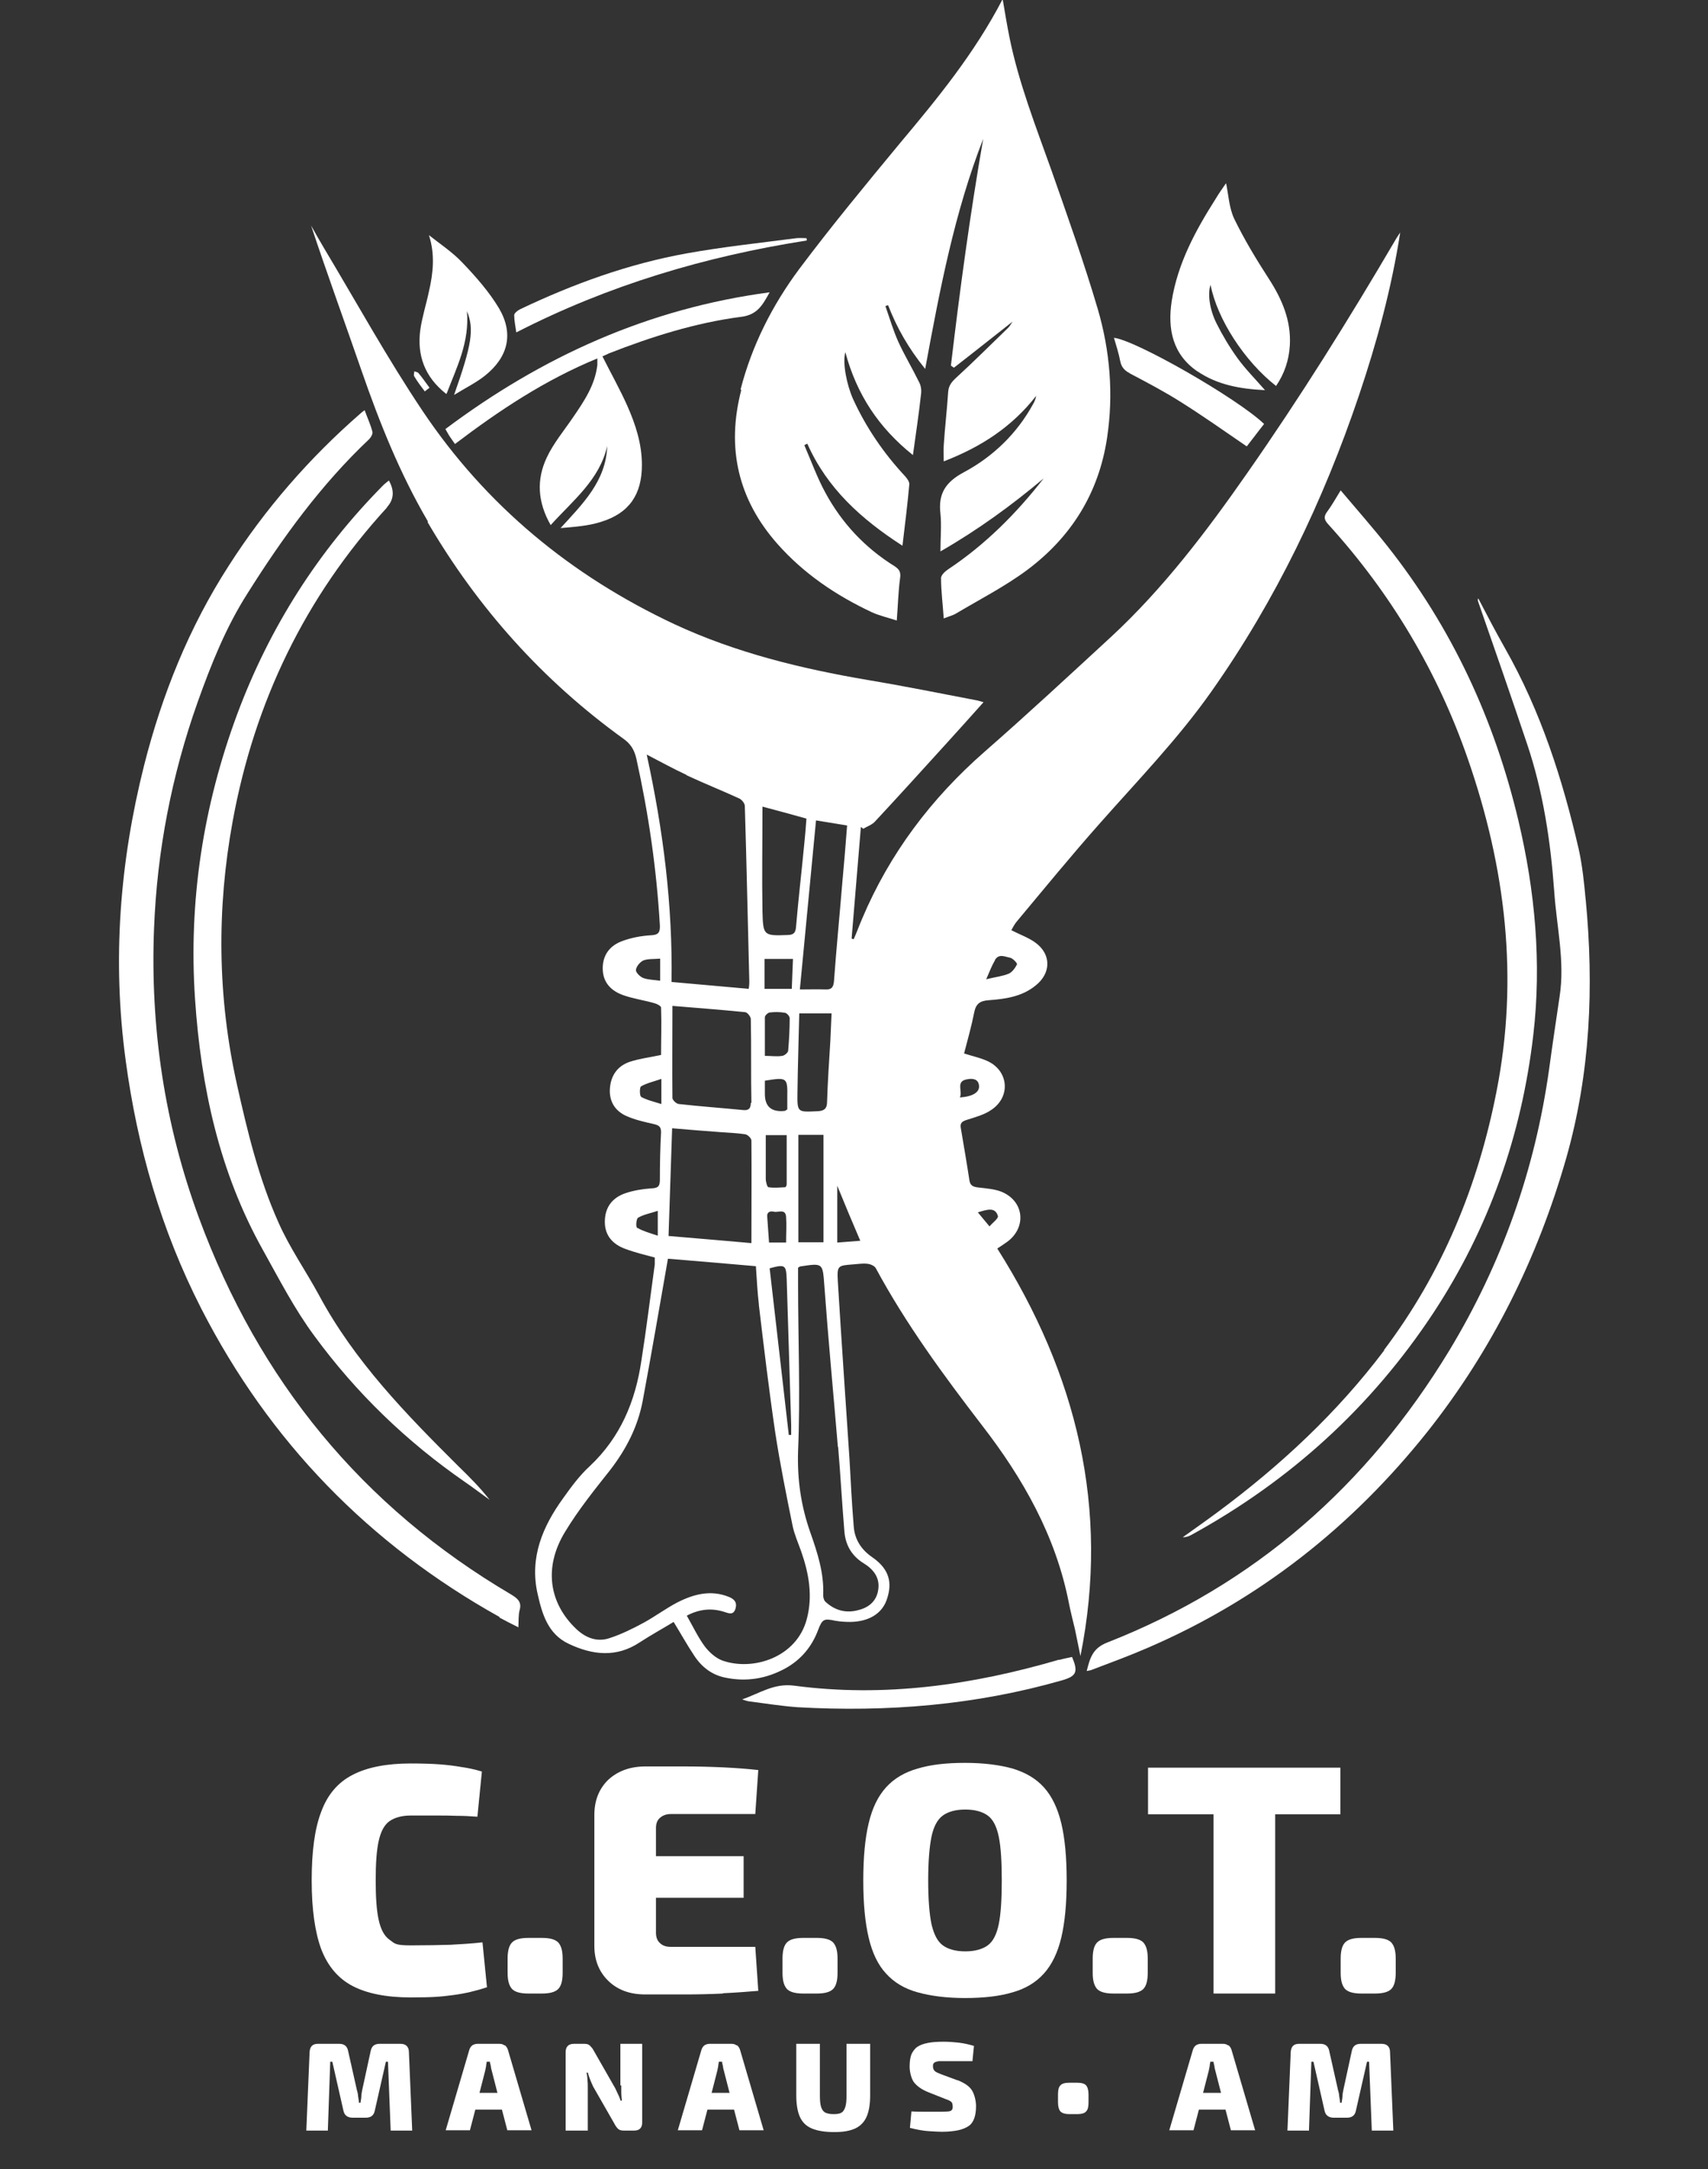 <svg xmlns="http://www.w3.org/2000/svg" id="Camada_1" viewBox="0 0 571 725"><rect x="0" y="0" width="571" height="725" fill="#333333" stroke="none"/><defs><style>      .st0 {        fill: #fff;      }    </style></defs><path class="st0" d="M134,683.1h-7.1c-1.7,0-2.7.8-3,2.5l-2.8,12.9c-.1.7-.3,1.4-.3,2.1,0,.7-.2,1.4-.3,2.2h-.5c0-.7-.2-1.5-.3-2.2,0-.7-.2-1.4-.4-2.1l-2.9-12.9c-.3-1.7-1.3-2.5-3-2.5h-7.1c-1.8,0-2.7.9-2.8,2.8l-1.1,26.2h7.2l.8-23h.7l3.7,16.3c.3,1.6,1.4,2.4,3.1,2.4h4.4c1.7,0,2.7-.8,3-2.4l3.7-16.3h.7l.9,23h7.2l-1.1-26.2c0-1.8-1-2.8-2.8-2.8Z"></path><path class="st0" d="M168.6,683.6c-.5-.4-1.1-.5-1.7-.5h-7.3c-.6,0-1.2.2-1.7.5-.5.4-.8.9-1,1.5l-7.9,26.9h8.1l1.8-6.9h8.9l1.8,6.9h8.1l-7.9-26.9c-.2-.6-.5-1.1-1-1.5ZM160.3,699.5l1.9-7.4c.1-.5.2-1,.3-1.5,0-.5.2-1.1.2-1.5h1.1c0,.5.2,1,.3,1.5,0,.5.2,1.1.3,1.5l1.9,7.4h-6Z"></path><path class="st0" d="M207.7,697c0,.8,0,1.7,0,2.5,0,.8.1,1.7.2,2.6h-.4c-.3-.9-.7-1.8-1.1-2.6-.4-.8-.7-1.6-1.1-2.2l-6.8-11.9c-.4-.8-.9-1.3-1.3-1.7-.4-.4-1-.6-1.8-.6h-3.5c-1.8,0-2.8.9-2.8,2.8v26.2h7.4v-14.4c0-.8,0-1.6-.1-2.5,0-.9-.2-1.7-.3-2.5h.4c.2.8.5,1.6.8,2.4.3.8.7,1.6,1,2.3l7.1,12.4c.4.8.8,1.3,1.2,1.7.4.4,1,.6,1.9.6h3.5c1.8,0,2.7-.9,2.7-2.8v-26.2h-7.3v13.9Z"></path><path class="st0" d="M246.2,683.6c-.5-.4-1.1-.5-1.7-.5h-7.3c-.6,0-1.2.2-1.7.5-.5.4-.8.9-1,1.5l-7.9,26.9h8.1l1.8-6.9h8.9l1.8,6.9h8.1l-7.9-26.9c-.2-.6-.5-1.1-1-1.5ZM237.9,699.5l1.9-7.4c.1-.5.2-1,.3-1.5,0-.5.2-1.1.2-1.5h1.1c0,.5.2,1,.3,1.5,0,.5.2,1.1.3,1.5l1.9,7.4h-6Z"></path><path class="st0" d="M283,700.3c0,1.7-.1,2.9-.4,3.9-.3.9-.7,1.6-1.3,1.9-.6.4-1.5.5-2.7.5s-2-.2-2.7-.5c-.7-.4-1.1-1-1.4-1.9-.3-.9-.4-2.2-.4-3.9v-17.2h-7.9v17.2c0,3,.4,5.4,1.2,7.2.8,1.8,2.1,3.1,4,3.9,1.9.8,4.4,1.2,7.5,1.2s5.2-.4,7-1.2c1.7-.8,3-2.1,3.8-3.9.8-1.8,1.2-4.2,1.2-7.2v-17.2h-7.9v17.2Z"></path><path class="st0" d="M320.1,695.3l-5.4-2c-1-.4-1.8-.7-2.2-1.1s-.6-.9-.6-1.5,0-.8.2-1c.1-.2.3-.4.6-.5s.6-.2,1.1-.3c.4,0,1,0,1.6,0,1.7,0,3.5,0,5.2,0,1.8,0,3.3,0,4.5,0l.5-5.1c-1.7-.5-3.4-.9-5.2-1.1s-3.4-.3-4.9-.3c-2,0-3.8.1-5.3.4s-2.6.7-3.5,1.3c-.9.6-1.5,1.5-2,2.5-.4,1.1-.6,2.4-.6,4.1s.5,3.9,1.4,5.2c1,1.3,2.6,2.5,4.9,3.4l5.8,2.3c.6.2,1.1.4,1.4.6.3.2.6.4.7.7.1.3.2.7.2,1.1s0,.9-.3,1.2c-.2.3-.5.4-1.1.5-.5,0-1.2.1-2.2.1s-1.3,0-2.3,0c-1,0-2.1,0-3.4,0s-2.8,0-4.5-.1l-.5,5.5c2.4.6,4.5,1,6.4,1.1,1.9.1,3.3.2,4.3.2,2.1,0,3.9-.2,5.4-.5,1.4-.3,2.6-.8,3.5-1.4s1.5-1.5,1.9-2.6c.4-1.1.6-2.5.6-4.1s-.5-3.9-1.4-5.3c-.9-1.4-2.6-2.5-4.9-3.4Z"></path><path class="st0" d="M410.5,683.6c-.5-.4-1.1-.5-1.7-.5h-7.3c-.6,0-1.2.2-1.7.5-.5.4-.8.9-1,1.5l-7.9,26.9h8.1l1.8-6.9h8.9l1.8,6.9h8.1l-7.9-26.9c-.2-.6-.5-1.1-1-1.5ZM402.2,699.5l1.9-7.4c.1-.5.2-1,.3-1.5,0-.5.2-1.1.2-1.5h1.1c0,.5.2,1,.3,1.5,0,.5.2,1.1.3,1.5l1.9,7.4h-6Z"></path><path class="st0" d="M462,683.1h-7.1c-1.7,0-2.7.8-3,2.5l-2.8,12.9c-.1.7-.3,1.4-.3,2.1,0,.7-.2,1.4-.3,2.2h-.5c0-.7-.2-1.5-.3-2.2,0-.7-.2-1.4-.4-2.1l-2.9-12.9c-.3-1.7-1.3-2.5-3-2.5h-7.1c-1.8,0-2.7.9-2.8,2.8l-1.1,26.2h7.2l.8-23h.7l3.7,16.3c.3,1.6,1.4,2.4,3.1,2.4h4.4c1.7,0,2.7-.8,3-2.4l3.7-16.3h.7l.9,23h7.2l-1.1-26.2c0-1.8-1-2.8-2.8-2.8Z"></path><path class="st0" d="M360.1,696.1h-2.6c-1.5,0-2.5.3-3,.9-.6.6-.8,1.6-.8,3v2.7c0,1.4.3,2.4.8,3,.6.6,1.6.9,3,.9h2.6c1.5,0,2.5-.3,3-.9.6-.6.8-1.6.8-3v-2.7c0-1.4-.3-2.4-.8-3s-1.6-.9-3-.9Z"></path><path class="st0" d="M130.2,608.7c1.7-1.2,4.1-1.9,7.1-1.9s6.2,0,8.6,0c2.4,0,4.7,0,6.8.1,2.1,0,4.4.1,6.9.3l1.5-15.1c-2.3-.7-4.6-1.2-6.8-1.5-2.2-.4-4.7-.7-7.3-.9-2.7-.2-5.9-.3-9.7-.3-8.1,0-14.6,1.3-19.4,3.8-4.9,2.5-8.4,6.6-10.5,12.3-2.2,5.7-3.2,13.3-3.2,23s1.1,17.3,3.2,23c2.2,5.7,5.7,9.8,10.5,12.3,4.8,2.5,11.3,3.8,19.4,3.8s10.4-.3,14.3-.8c3.8-.5,7.6-1.4,11.2-2.6l-1.5-15c-3.6.4-7.1.6-10.7.8-3.5.1-8,.2-13.3.2s-5.3-.6-7.1-1.9c-1.7-1.2-2.9-3.4-3.6-6.6-.7-3.1-1-7.5-1-13.2s.3-10.1,1-13.2c.7-3.1,1.8-5.3,3.6-6.6Z"></path><path class="st0" d="M181.2,647.7h-4.6c-2.6,0-4.4.5-5.4,1.5-1,1-1.5,2.8-1.5,5.4v4.8c0,2.6.5,4.3,1.5,5.4,1,1,2.8,1.5,5.4,1.5h4.6c2.6,0,4.4-.5,5.4-1.5,1-1,1.5-2.8,1.5-5.4v-4.8c0-2.6-.5-4.3-1.5-5.4-1-1-2.8-1.5-5.4-1.5Z"></path><path class="st0" d="M241.7,666.2c4.3-.2,8.2-.5,11.8-.8l-1-14.7h-28.2c-1.6,0-2.8-.4-3.7-1.3-.9-.8-1.3-2-1.3-3.4v-11.7h29.3v-13.9h-29.3v-9.4c0-1.5.4-2.6,1.3-3.4.9-.8,2.1-1.3,3.7-1.3h28.2l1-14.7c-3.6-.4-7.5-.7-11.8-.9-4.3-.2-8.6-.3-13-.3h-13c-5,0-9.1,1.5-12.3,4.4-3.1,3-4.7,6.9-4.7,11.8v43.8c0,4.8,1.6,8.7,4.7,11.7,3.1,3,7.2,4.5,12.3,4.5s8.6,0,13,0c4.4,0,8.8-.1,13-.3Z"></path><path class="st0" d="M273.1,666.3c2.6,0,4.4-.5,5.4-1.5,1-1,1.5-2.8,1.5-5.4v-4.8c0-2.6-.5-4.3-1.5-5.4-1-1-2.8-1.5-5.4-1.5h-4.6c-2.6,0-4.4.5-5.4,1.5-1,1-1.5,2.8-1.5,5.4v4.8c0,2.6.5,4.3,1.5,5.4,1,1,2.8,1.5,5.4,1.5h4.6Z"></path><path class="st0" d="M356.6,628.5c0-7.7-.6-14.1-1.8-19.1-1.2-5-3.1-9-5.8-12-2.7-3-6.2-5-10.5-6.3-4.3-1.2-9.6-1.9-15.9-1.9s-11.5.6-15.8,1.9c-4.3,1.2-7.9,3.3-10.6,6.3-2.7,3-4.6,6.9-5.8,12-1.2,5-1.8,11.4-1.8,19.1s.6,14,1.8,19.1c1.2,5.1,3.1,9.1,5.8,12,2.7,3,6.2,5.1,10.6,6.3,4.3,1.2,9.6,1.9,15.8,1.9s11.6-.6,15.9-1.9c4.3-1.2,7.8-3.3,10.5-6.3,2.7-3,4.6-7,5.8-12,1.2-5.1,1.8-11.4,1.8-19.1ZM333.9,643.1c-.7,3.4-1.9,5.8-3.7,7.1-1.8,1.3-4.3,2-7.5,2s-5.7-.7-7.5-2c-1.8-1.3-3-3.7-3.8-7.1-.7-3.4-1.1-8.3-1.1-14.6s.4-11.1,1.1-14.6c.7-3.4,2-5.8,3.8-7.1,1.8-1.3,4.3-2,7.5-2s5.7.7,7.5,2c1.8,1.3,3,3.7,3.7,7.1.7,3.4,1,8.3,1,14.6s-.3,11.1-1,14.6Z"></path><path class="st0" d="M376.8,647.7h-4.6c-2.6,0-4.4.5-5.4,1.5-1,1-1.5,2.8-1.5,5.4v4.8c0,2.6.5,4.3,1.5,5.4,1,1,2.8,1.5,5.4,1.5h4.6c2.6,0,4.4-.5,5.4-1.5,1-1,1.5-2.8,1.5-5.4v-4.8c0-2.6-.5-4.3-1.5-5.4-1-1-2.8-1.5-5.4-1.5Z"></path><polygon class="st0" points="448.1 606.4 448.1 590.8 426.3 590.8 405.7 590.8 383.8 590.8 383.8 606.4 405.7 606.4 405.7 666.3 426.3 666.3 426.3 606.4 448.1 606.4"></polygon><path class="st0" d="M459.7,647.7h-4.6c-2.6,0-4.4.5-5.4,1.5-1,1-1.5,2.8-1.5,5.4v4.8c0,2.6.5,4.3,1.5,5.4,1,1,2.8,1.5,5.4,1.5h4.6c2.6,0,4.4-.5,5.4-1.5,1-1,1.5-2.8,1.5-5.4v-4.8c0-2.6-.5-4.3-1.5-5.4-1-1-2.8-1.5-5.4-1.5Z"></path><path class="st0" d="M143,174.6c16.8,28.7,38.5,52.9,65.4,72.3,2.4,1.7,3.6,3.6,4.3,6.5,4.1,18.4,6.8,37,7.9,55.9.1,2.5-.6,3.2-3.1,3.3-3.2.2-6.4.8-9.4,1.9-4.2,1.5-6.7,4.7-6.6,9.4.1,4.6,2.9,7.3,6.8,8.7,3.4,1.2,7,1.7,10.5,2.7.8.2,2.1.9,2.2,1.4.2,5.4,0,10.8,0,15.9-3.7.8-7.2,1.2-10.5,2.3-4.1,1.4-6.3,4.6-6.6,8.9-.3,4.3,1.7,7.5,5.5,9.2,2.9,1.3,6.1,2,9.2,2.7,1.6.4,2.4.8,2.4,2.7-.3,5.3-.4,10.7-.4,16,0,2.4-.9,2.7-3,2.8-2.9.2-5.8.7-8.5,1.6-4.4,1.5-6.9,4.7-6.9,9.6,0,4.6,2.7,7.5,6.8,9,3.2,1.2,6.5,2,9.9,2.9,0,.7,0,1.5,0,2.3-1.5,10.8-2.8,21.6-4.5,32.3-2,13.5-7,25.5-17.2,35.1-3.4,3.1-6.2,6.9-8.9,10.7-6.9,9.5-11.3,19.9-8.6,31.9,1.5,6.7,3.4,13.5,10.4,16.8,8,3.8,16,4.7,23.8-.5,3.7-2.4,7.5-4.5,11.3-6.8,2.4,3.9,4.5,7.7,6.9,11.3,2.5,3.8,5.9,6.4,10.3,7.3,7.1,1.5,13.8.4,20.2-3.1,5.2-2.9,8.8-7.2,10.9-12.8,1.4-3.7,2-3.9,5.7-3.1,1.7.3,3.4.4,5.1.4,6.3-.1,10.8-2.9,12.3-7.9,1.5-4.7,1.2-9.5-5.1-13.8-3.6-2.5-5.8-5.9-6.1-10.3-.6-7.4-1-14.9-1.4-22.3-1.3-19.8-2.7-39.6-3.9-59.4-.3-5.4-.1-5.4,5.1-5.8,1.6-.1,3.2-.4,4.8-.2,1,.1,2.4.7,2.8,1.5,10.1,18.7,22.6,35.7,35.5,52.5,13.7,17.7,24.6,36.9,29,59.2.6,3.1,1.4,6.1,2.1,9.1.6,2.9,1.2,5.9,1.8,8.8,9.9-49.3-1.3-94.3-27.8-136.2,1.2-.8,2.3-1.5,3.4-2.3,6.4-4.8,5.6-13.4-1.8-16.6-2.4-1-5.3-1.2-7.9-1.5-1.6-.2-2.7-.5-3-2.3-.9-5.9-1.9-11.7-2.9-17.6-.3-1.6.4-2.2,2-2.7,2.8-.9,5.9-1.7,8.3-3.4,6.6-4.5,5.6-13.3-1.7-16.4-2.3-1-4.7-1.5-7.5-2.4,1.2-4.6,2.5-9.2,3.4-13.8.6-2.9,2-3.8,4.9-4,5.5-.4,11.1-1.2,15.6-4.9,5.2-4.1,5.3-10.4,0-14.3-2.3-1.7-5.2-2.7-8.1-4.2.5-.9,1.1-2.1,1.9-3,9.1-10.9,18.1-21.9,27.5-32.5,12.8-14.5,26.3-28.4,37.5-44.3,21.5-30.5,37.4-63.7,49.3-98.9,6-17.8,10.9-35.8,13.8-54.5-.5.8-1.1,1.6-1.6,2.5-15.6,26.6-31.9,52.7-49.6,78-13.6,19.5-28,38.5-45.5,54.7-14,12.9-28,25.9-42.3,38.4-17.8,15.6-31.7,34-40.9,55.8-1,2.3-1.8,4.6-2.8,6.8-.2,0-.4-.1-.7-.2,1-12.4,2.1-24.9,3.1-37.3.3.2.5.4.8.6,1.3-.8,2.9-1.3,3.9-2.4,8-8.6,15.8-17.2,23.7-25.9,4.2-4.6,8.3-9.2,12.6-14-1.2-.3-1.9-.6-2.7-.7-12-2.3-23.9-4.7-35.9-6.7-22.3-3.8-44.2-9.1-64.8-18.7-34.5-16.2-62.9-39.6-84.1-71.2-11.8-17.6-22.1-36.3-33-54.5-1.5-2.5-2.9-5-4.3-7.5,5.4,16.3,11.3,32.4,16.9,48.6,6,17.3,12.8,34.3,22.1,50.2ZM333.6,406.4c.3.8-1.8,2.3-2.8,3.5-1.3-1.6-2.6-3.1-3.9-4.7,3-.9,5.8-1.9,6.7,1.2ZM332.6,320.9c1.3-2.3,3.4-1.1,5.1-.8.9.2,2.4,1.8,2.3,2.2-.6,1.2-1.6,2.6-2.7,3.1-2.1.9-4.4,1.1-7.6,1.9,1.2-2.8,1.9-4.6,2.9-6.3ZM323.5,360.7c1.7-.3,3.6-.1,3.8,2.2.2,2.1-2,3.6-6.4,3.9,1-2.2-1.6-5.5,2.6-6.1ZM220.8,327.8c-2-.3-4-.3-5.7-.9-1.1-.4-2.6-1.9-2.5-2.7.1-1.2,1.4-2.7,2.5-3.2,1.6-.6,3.5-.4,5.6-.6v7.4ZM214.3,366.5c-.5-.3-.5-3.1,0-3.4,1.9-1.1,4.2-1.6,6.8-2.5v8.4c-2.5-.8-4.8-1.3-6.8-2.4ZM213,410.4c-.5-.3-.3-3,.3-3.4,1.9-1.1,4.2-1.5,6.6-2.3v8.3c-2.7-.9-4.9-1.5-6.8-2.6ZM280.2,483.7c.8,9.4,1.3,18.9,2.1,28.3.4,4.6,2.6,8.2,6.6,10.6,3.2,2,5.3,4.8,4.7,8.7-.5,3.7-3,5.9-6.5,6.8-4.2,1.2-8,.2-11.2-2.8-.5-.5-.7-1.4-.7-2.2.3-7.3-1.9-14.1-4.3-20.9-3.1-8.8-4.4-17.6-4.1-27.2.8-18.7,0-37.5,0-56.2,0-1.7,0-3.4,0-5.1.5-.3.6-.4.6-.4,7.9-1.2,7.6-1.2,8.2,6.6,1.3,17.9,3,35.7,4.5,53.6ZM266.9,379.3h8.4v35.9h-8.4v-35.9ZM266.6,365.2c.1-8.8.4-17.5.6-26.5h10.8c-.1,3.1-.3,6-.4,9-.4,6.8-.9,13.7-1.1,20.5,0,2.3-.9,3.1-3.2,3.2-6.7.3-6.8.5-6.7-6.2ZM287.6,414.7c-2.7.2-5.1.4-7.7.6v-19c2.6,6.4,5,12.1,7.7,18.4ZM283.2,275.8c-.5,6.5-1,12.8-1.6,19.1-.9,11-2,22.1-2.8,33.1-.2,2.1-.9,2.8-2.9,2.7-2.6-.1-5.2,0-8.5,0,1.8-19,3.6-37.6,5.4-56.5,3.6.6,6.8,1.1,10.4,1.7ZM254.9,269.6c4.5,1.2,9.4,2.5,14.7,4-.2,2.7-.4,5.4-.7,8.2-.9,9.4-2,18.8-2.8,28.2-.2,1.8-.8,2.4-2.6,2.5-8.2.3-8.4.3-8.6-7.9-.2-11.5,0-23.1,0-34.9ZM255.7,365.5c0-1.4,0-2.8,0-4.3,7.5-1.2,7.6-1.1,7.5,5.7,0,1.4,0,2.8,0,3.9-.5.3-.7.5-.9.5q-6.7.7-6.6-5.9ZM255.7,353c0-4.6,0-8.8,0-13,0-.6,1-1.5,1.6-1.6,1.7-.2,3.4-.2,5.1.1.7.1,1.6,1.2,1.6,1.8,0,3.6-.2,7.2-.5,10.8,0,.7-1.2,1.7-2,1.8-1.8.3-3.6,0-5.9,0ZM256,379.4h7c0,5.6,0,11,0,16.4,0,.4-.3,1-.5,1-1.9.1-3.8.3-5.6,0-.4,0-.9-1.8-.9-2.8,0-4.8,0-9.6,0-14.5ZM258.8,405c1.4.3,3.8-1.1,4,1.7.2,2.8,0,5.6,0,8.6h-5.7c-.2-2.9-.4-5.7-.6-8.5-.2-1.8,1-2.1,2.3-1.8ZM263,427.5c.5,16.3,1,32.6,1.5,48.9,0,1.1,0,2.1,0,3.2-.3,0-.5,0-.8,0-2.1-18.6-4.3-37.2-6.4-55.7,5.2-1.4,5.5-1.1,5.7,3.6ZM255.6,330.5v-10h9.5c-.1,3.2-.3,6.4-.4,10h-9.1ZM253.7,436.2c1.7,14.3,3.4,28.6,5.5,42.8,1.6,10.4,3.7,20.8,5.8,31.1.6,2.8,1.8,5.5,2.8,8.3,2.6,7.4,4,15,1.9,22.8-3.4,12.8-18,17.4-28.2,13.8-2.2-.8-4.3-2.7-5.8-4.6-2.3-3.1-4-6.7-6.1-10.4,4.2-2.2,8.2-2.6,12.4-1.3,1.6.5,3.2,1.3,3.9-1.1.6-2.1-.5-3.2-2.3-3.9-6-2.4-11.7-.9-17.2,1.9-3.8,2-7.3,4.6-11.1,6.7-3.7,2-7.5,3.9-11.5,5.2-4.1,1.4-7.9,0-11.1-3-9.2-8.7-11-20.7-3.8-32.5,4.4-7.3,9.8-14,15.1-20.7,5.4-7,9.3-14.6,10.9-23.3,2.9-15.6,5.6-31.3,8.4-47.3,9.5.8,19.4,1.6,29.4,2.5.3,4.4.5,8.6,1,12.8ZM251.4,415.5c-9-.8-18.4-1.6-27.9-2.4.4-12.3.8-24,1.2-36,5.6.5,11,.9,16.3,1.3,2.7.2,5.4.3,8.1.7.8.1,2.1,1.3,2.1,2.1.1,11.2,0,22.3,0,34.3ZM251,368.6c0,2.1-.9,2.6-2.7,2.4-7.1-.7-14.2-1.2-21.3-2-.8,0-2.2-1.3-2.2-2-.1-10.1,0-20.3,0-30.8,8.5.7,16.4,1.3,24.3,2.1.7,0,1.9,1.5,1.9,2.3.2,9.3,0,18.7.2,28ZM229.5,259.1c5.8,2.7,11.8,5.1,17.7,7.8.8.4,1.8,1.6,1.8,2.5.6,19.5,1,39.1,1.5,58.6,0,.6,0,1.2-.2,2.5-8.7-.8-17.1-1.5-25.8-2.3.4-25.8-2.8-50.8-8.3-76,4.8,2.5,9,4.8,13.3,6.8Z"></path><path class="st0" d="M247.8,130.4c-5,19.3-1.1,36.5,12.2,51.5,8.8,9.9,19.5,17.1,31.4,22.7,2.6,1.2,5.4,1.8,8.4,2.8.4-5.1.5-9.6,1.1-14.1.3-2.1-.2-3-1.9-4.1-9.8-6.1-17.5-14.3-23-24.4-2.8-5.1-4.8-10.7-7.1-16,.3-.2.7-.4,1-.5,6.6,14.9,18,25.2,31.8,34.1.9-7.4,1.7-14,2.3-20.6,0-.8-.7-1.8-1.3-2.5-7.2-7.7-13.1-16.3-17.5-25.9-2.1-4.7-3.6-12-2.6-15.7,3.8,14.1,11.1,25.2,22.6,34.4,1-7.3,2-13.8,2.7-20.3.2-1.4,0-3-.7-4.2-2.2-4.5-4.8-8.8-6.9-13.4-1.7-3.8-2.9-7.9-4.3-11.9.3-.1.6-.2.9-.3,2.9,7.5,6.8,14.4,12.4,21.3,4.9-26.6,9.8-52.3,19.4-76.9-4.4,25.2-7.8,50.4-10.8,75.8.3.2.7.5,1,.7,6.6-5.1,13.1-10.3,19.6-15.4-.4.6-.9,1.5-1.5,2.1-5.8,5.6-11.5,11.3-17.4,16.7-1.4,1.3-2.4,2.5-2.6,4.5-.4,6-1.1,12-1.5,18.1-.1,1.6,0,3.3,0,5.3,12.5-4.8,22.9-11.6,30.9-21.9-.2,1-.5,1.9-1,2.7-5.4,9.9-13.4,17.6-23.1,22.8-6.2,3.3-8.7,7.2-7.9,13.9.4,3.9,0,7.9,0,12.6,12.7-7.3,23.9-15.5,34.5-24.4-9.1,11.7-19.5,22.1-31.8,30.3-1.1.7-2.5,2-2.5,3,0,4.4.6,8.8.9,13.5,1.7-.7,3.1-1,4.2-1.7,7.9-4.7,16.3-9,23.7-14.5,14.7-11,23.9-25.6,26.7-44.1,2.2-14.6,1-29.1-3.1-43.1-4.6-15.6-10.1-31-15.5-46.4-5.2-14.6-10.9-29.1-14-44.3-.8-4-1.5-8.1-2.3-12.9-9.4,18.1-21.7,33.1-34.2,48-11.5,13.9-23,27.8-33.8,42.2-9,12.1-15.8,25.5-19.6,40.2Z"></path><path class="st0" d="M166.9,540.6c2,1.1,4,2.1,6.4,3.3.1-2.3,0-4.1.4-5.7.8-2.7-.6-3.9-2.7-5.2-50-29.4-84.5-71.7-104.5-126-11.5-31.2-16.3-63.5-15-96.7,1-25.9,5.9-51.2,14.6-75.7,4.5-12.6,9.4-24.9,16.6-36.2,11.7-18.6,24.6-36.4,40.7-51.6.6-.6,1.3-1.8,1.1-2.5-.6-2.4-1.7-4.7-2.6-7.2-.7.5-1.1.8-1.4,1.1-17.1,14.9-31.9,31.9-44.1,51-13.2,20.5-22.2,42.9-28.2,66.5-8.2,32.5-10.7,65.3-6.2,98.6,3.9,29.1,11.9,56.9,25.3,83.1,22.8,44.5,56.2,78.8,99.8,103.1Z"></path><path class="st0" d="M530.1,300.7c-.5-5.6-1.1-11.3-2.3-16.8-5.4-23.4-12.7-46.2-24.7-67.3-3.1-5.5-6-11-8.9-16.6-.3.5-.1.9,0,1.2,5.5,15.8,11,31.6,16.3,47.4,5.4,16,7.9,32.7,9.1,49.5.8,11.6,3.6,23.2,1.8,34.9-1.2,8.1-2.4,16.1-3.5,24.2-4.7,33.7-15.8,65.1-33.4,94.2-27.4,45.1-65.1,78.3-114.4,97.6-4.8,1.9-5.7,5.1-6.8,9.5.9-.2,1.3-.2,1.7-.4,6.3-2.4,12.6-4.7,18.8-7.4,37.3-16.1,68.2-40.5,93.5-72.3,21.6-27.3,36.7-57.8,46.3-91.3,8.1-28.5,9.3-57.3,6.5-86.6Z"></path><path class="st0" d="M462.7,451.4c-15.7,20.8-34.6,38.4-55.5,53.9-3.9,2.9-7.9,5.7-11.8,8.5,1.1,0,2-.3,2.9-.8,33-18.1,60.1-42.7,80.9-74.2,18.6-28.3,29.5-59.4,33.4-92.9,2.8-24.1.6-48.1-5-71.7-8-33.7-22.2-64.4-43.8-91.7-4.9-6.2-10.2-12.2-15.6-18.6-1.8,2.9-3,5.1-4.5,7.1-1.3,1.7-1,2.8.4,4.3,20.9,23,36.6,49.3,46.7,78.6,12.5,36.1,17,72.9,9.5,110.9-6.2,31.7-18.2,60.7-37.6,86.4Z"></path><path class="st0" d="M129.3,169.6q3.6-3.9.7-9c-.7.6-1.3,1-1.8,1.5-21.8,22-38.1,47.6-48.9,76.6-11.4,30.7-16.3,62.5-14.1,95.2,2,29.5,8.1,57.8,22.7,83.9,5.4,9.7,10.6,19.8,17.2,28.7,14,19.1,30.8,35.3,50.3,48.8,2.8,1.9,5.5,4,8.3,6-3.2-4.1-6.7-7.6-10.3-11.1-17.6-17.5-34.9-35.2-46.8-57.4-4.4-8.1-9.8-15.8-13.5-24.2-6.6-14.7-10.4-30.5-13.9-46.2-6.5-29.2-6.8-58.6-1.4-88,7.3-39.8,24.2-74.9,51.6-104.8Z"></path><path class="st0" d="M247.8,105.9c5.5-.7,7.2-4.1,9.5-8.2-40.6,5.4-76.1,21.5-108.4,45.7.7,1.2,1.1,2,1.6,2.7.5.7,1,1.4,1.6,2.3,14.9-11.3,30.1-21.4,47.6-28.6,0,1.1,0,1.7,0,2.2-.8,6.8-4.5,12.2-8.2,17.6-3,4.4-6.5,8.6-8.7,13.3-3.5,7.4-3.1,14.9,1.3,22.6,7.5-8.3,16.3-15.1,18.9-26.4-.4,11.7-8.2,19.3-15.6,27.4,4.6-.4,9.3-.7,13.6-2.1,9.4-2.9,13.6-9.2,13.6-19,0-7-2.1-13.5-4.9-19.8-2.5-5.6-5.5-10.9-8.3-16.5.8-.3,1.5-.7,2.2-1,14.3-5.6,28.9-10.2,44.1-12.2Z"></path><path class="st0" d="M400.3,124.1c6.6,4.5,14.2,5.9,22.6,6.3-3.4-3.9-6.6-7.1-9.2-10.7-2.6-3.6-5-7.6-7-11.6-2.4-4.8-3-10-2-12.9,2.2,11.4,11.3,25.5,21.9,33.8,2.8-4.1,4.3-8.6,4.6-13.5.5-8.3-2.6-15.5-7-22.3-4.2-6.5-8.2-13.1-11.6-20.1-1.7-3.6-1.9-8-2.7-11.8,0,0-.1,0-.2.2-1.1,1.6-2.2,3.1-3.2,4.8-6.8,10.7-12.8,21.7-14.8,34.4-1.4,9.3.3,17.8,8.7,23.5Z"></path><path class="st0" d="M149.3,131.6c3.4-8.9,7.7-17.2,6.8-27.6,2.5,6,1.6,11.3-4.3,28,3.9-2.4,7.4-4.1,10.4-6.5,7.7-6.2,9.6-14,4.6-22.5-3.3-5.5-7.7-10.5-12.2-15.2-3.3-3.5-7.4-6.2-11.2-9.2,2.1,6.5,1.4,12.7,0,18.8-.9,4.3-2.3,8.6-2.9,12.9-1.1,8.4,1.4,15.6,8.6,21.3Z"></path><path class="st0" d="M354.1,554.7c-29,8.5-58.5,12.7-88.6,8.7-6.7-.9-11.4,2.5-17.4,4.6,1,.3,1.5.5,2,.6,5.5.7,11,1.6,16.5,2,30,1.7,59.6-.7,88.5-9,4.8-1.4,5.4-2.8,3.3-7.8-1.4.3-2.9.6-4.3,1Z"></path><path class="st0" d="M377.7,124.8c5.7,3,11.4,6,16.8,9.4,7.5,4.7,14.7,9.8,22.3,15,1.9-2.4,3.8-5,5.8-7.5-9-8.6-42.9-28-50.2-28.8.8,2.7,1.6,5.2,2.1,7.8.4,2,1.4,3.1,3.1,4Z"></path><path class="st0" d="M269.7,80.4c0-.3,0-.5-.1-.8-1.1,0-2.2-.1-3.3,0-12.3,1.6-24.6,2.9-36.8,5.1-19.4,3.5-37.9,10.2-55.7,18.7-.8.4-1.9,1.3-1.9,1.9,0,1.8.4,3.7.7,5.8,30.8-15.8,63.2-25.4,97-30.7Z"></path><path class="st0" d="M141.9,130.9c.6-.5,1.2-.9,1.7-1.3-1.3-1.7-2.4-3.4-3.7-4.9-.3-.4-1-.4-1.4-.6,0,.6-.3,1.3,0,1.7,1,1.7,2.2,3.3,3.5,5Z"></path></svg>